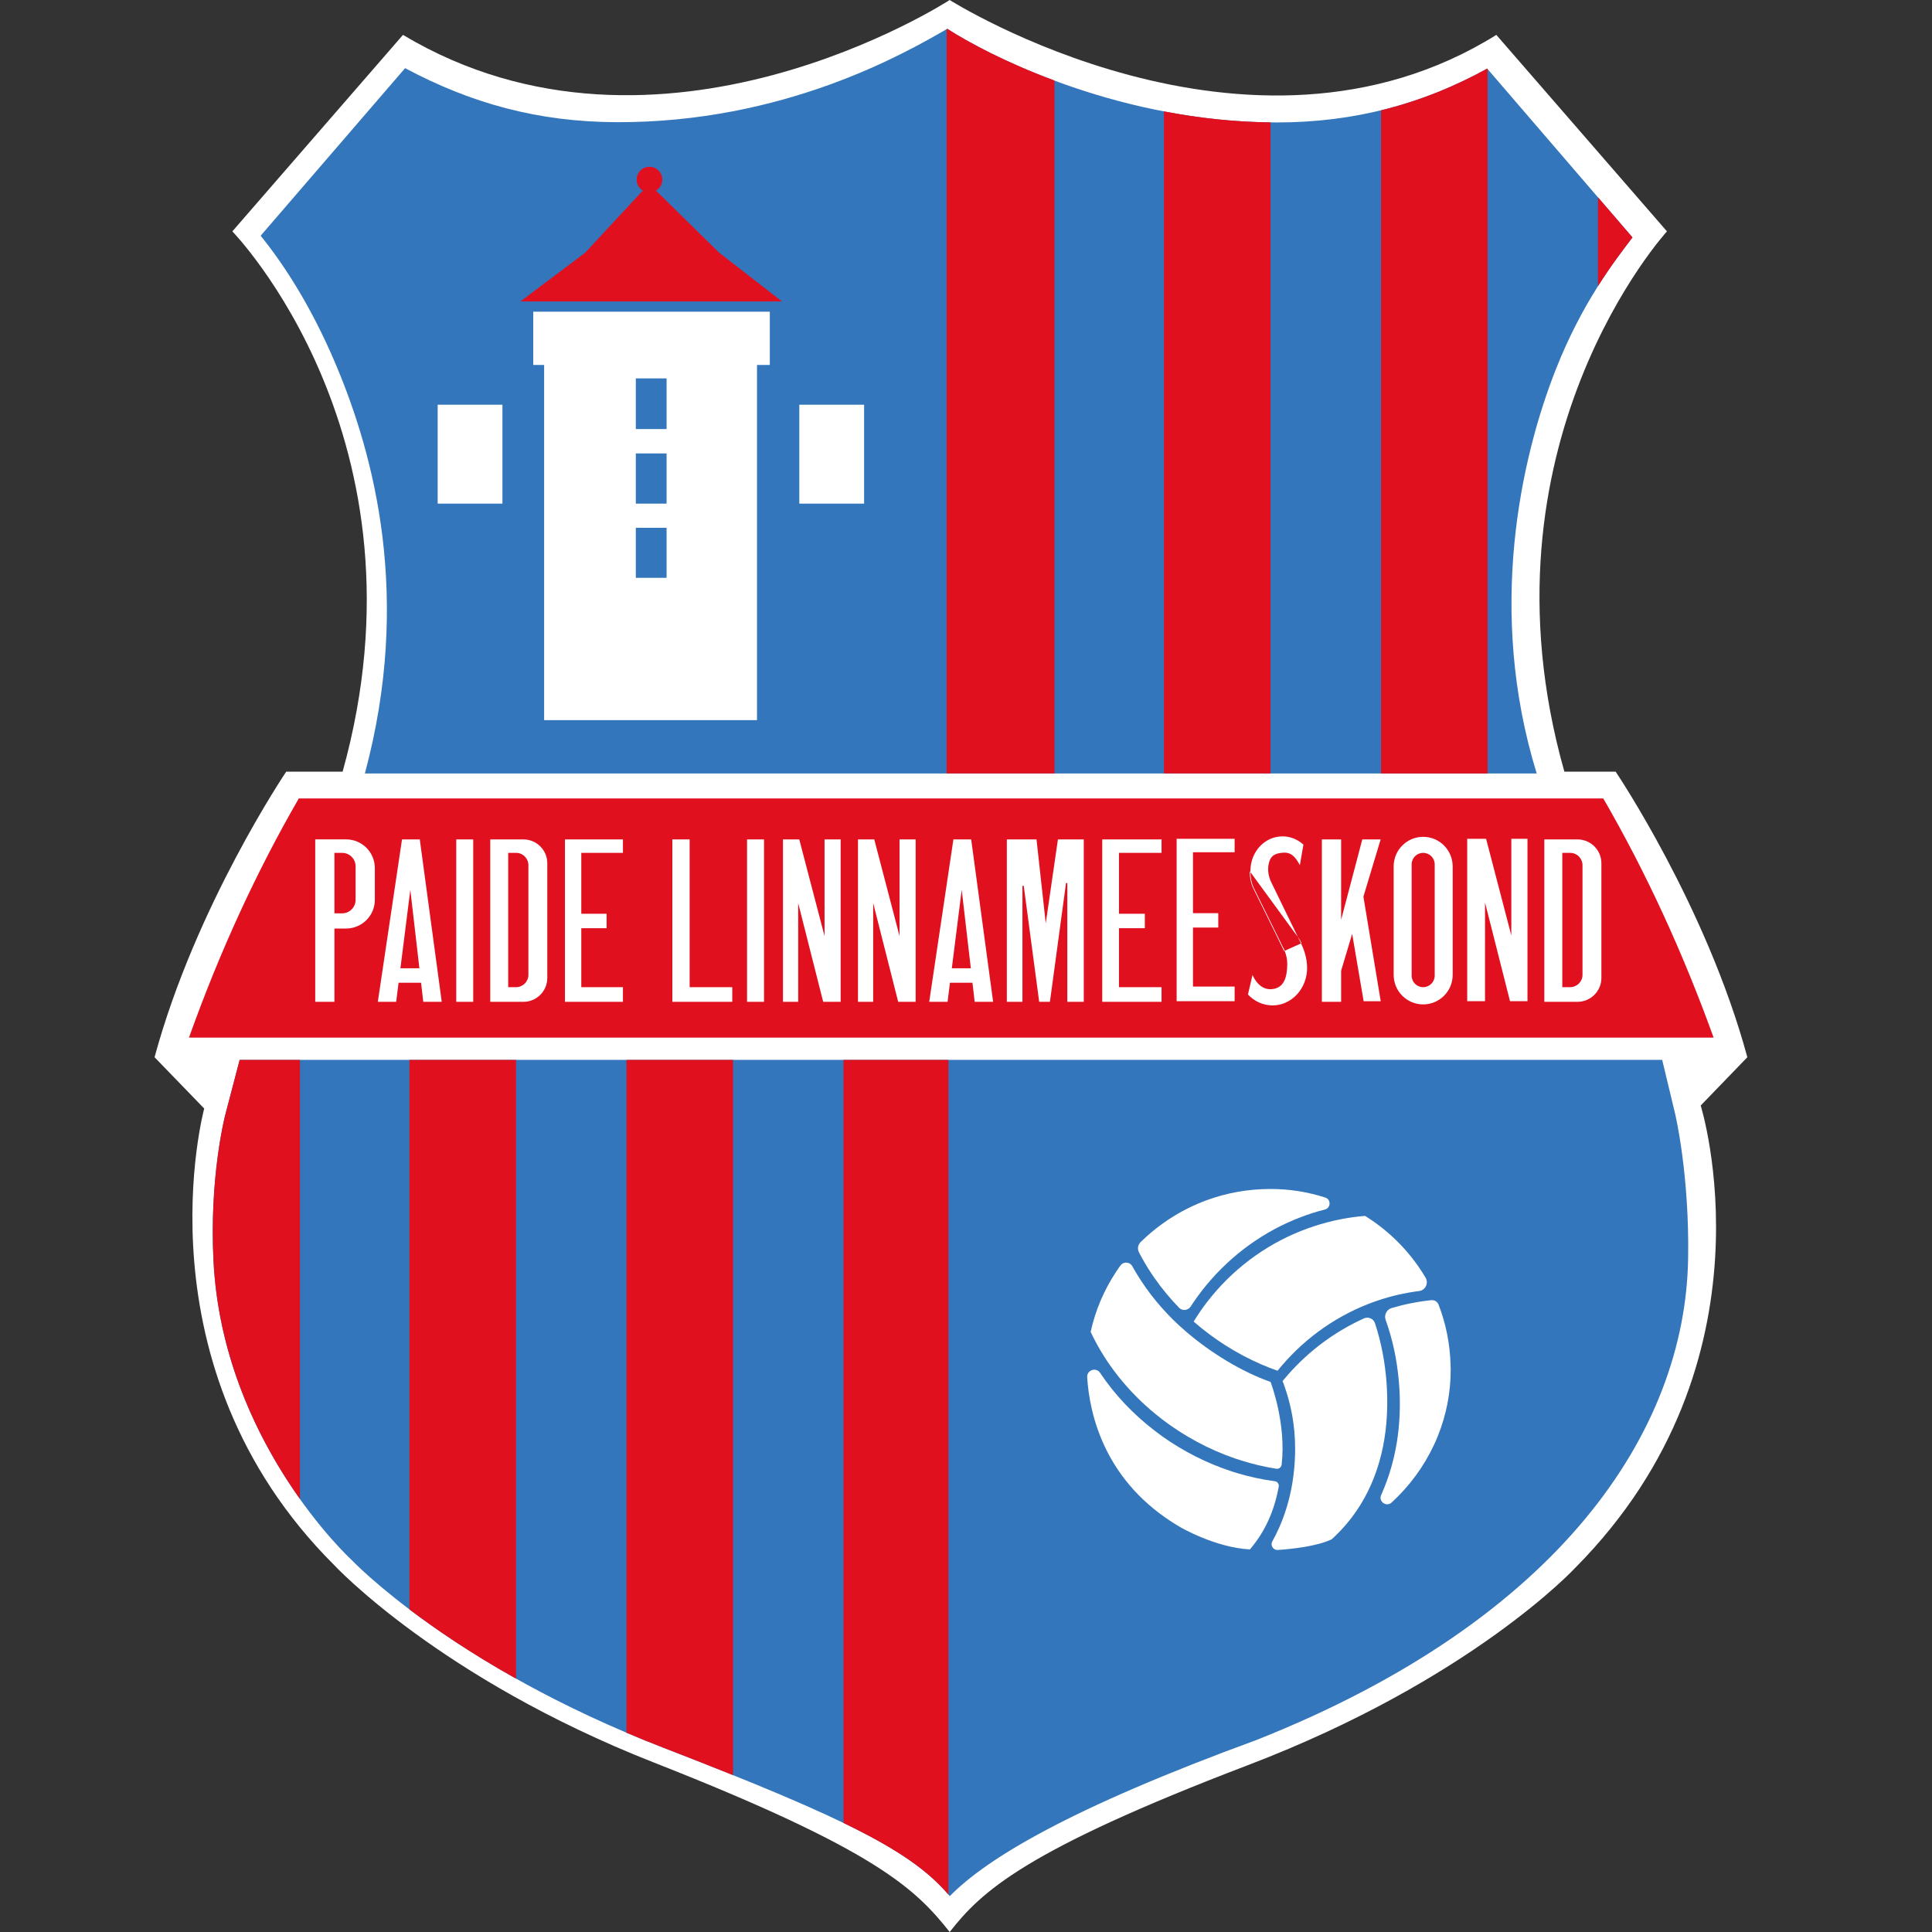 <svg width="50" height="50" viewBox="0 0 50 50" fill="none" xmlns="http://www.w3.org/2000/svg">
<rect x="0" y="0" width="50" height="50" fill="#333333" stroke="none"/>
<g clip-path="url(#clip0_290_6155)">
<path d="M24.578 50C23.694 48.888 22.696 47.882 16.922 45.614C11.36 43.429 8.647 40.503 8.647 40.503C3.478 35.348 5.285 28.689 5.285 28.689L4 27.361C5.061 23.445 7.407 19.971 7.407 19.971H8.867C11.26 11.365 6.013 5.988 6.013 5.988L10.429 0.903C17.079 4.882 24.577 0 24.577 0C24.577 0 32.317 4.899 38.725 0.903L43.141 5.988C43.141 5.988 38.091 11.503 40.486 19.971H41.813C41.813 19.971 44.159 23.445 45.221 27.361L44.014 28.611C44.014 28.611 46.084 35.215 40.773 40.569C40.773 40.569 38.096 43.468 32.299 45.681C26.502 47.893 25.398 48.954 24.578 50Z" fill="white"/>
<path d="M40.269 9.549C39.36 11.846 38.472 15.81 39.77 20.017H9.443C10.673 15.445 9.67 11.771 8.713 9.485C8.007 7.798 7.242 6.718 6.746 6.1L10.484 1.764C12.194 2.675 13.917 3.153 15.949 3.162C20.286 3.18 23.42 1.38 24.514 0.746C25.75 1.543 29.108 3.169 33.041 3.169C35.063 3.169 36.834 2.687 38.489 1.776L42.248 6.145C41.773 6.77 40.943 7.842 40.269 9.549Z" fill="#3376BB"/>
<path d="M43.688 32.594C43.607 37.009 40.42 41.898 32.517 45.031C27.671 46.804 25.534 48.101 24.58 49.072C23.628 47.938 21.996 47.098 17.175 45.233C11.703 43.114 9.116 40.39 9.089 40.361C9.089 40.361 5.772 37.318 5.526 32.658C5.411 30.482 5.821 28.888 5.824 28.872L6.202 27.429H43.017L43.351 28.82C43.356 28.835 43.728 30.413 43.688 32.594Z" fill="#3376BB"/>
<path d="M27.291 2.085V20.016H24.498V0.756C24.504 0.752 24.511 0.749 24.516 0.745C25.067 1.099 26.037 1.619 27.291 2.085Z" fill="#E1101E"/>
<path d="M32.882 3.167V20.016H30.123V2.882C30.992 3.05 31.919 3.156 32.882 3.167Z" fill="#E1101E"/>
<path d="M38.499 1.785V20.017H35.741V2.855C36.703 2.62 37.613 2.257 38.491 1.774L38.499 1.785Z" fill="#E1101E"/>
<path d="M42.249 6.144C42.016 6.45 41.698 6.862 41.355 7.406V5.105L42.249 6.144Z" fill="#E1101E"/>
<path d="M7.763 27.43V38.795C6.809 37.453 5.668 35.32 5.527 32.659C5.411 30.483 5.821 28.889 5.825 28.873L6.202 27.43H7.763Z" fill="#E1101E"/>
<path d="M13.355 27.43V43.444C12.194 42.794 11.277 42.167 10.597 41.653V27.43H13.355Z" fill="#E1101E"/>
<path d="M18.972 27.43V45.941C18.428 45.722 17.832 45.488 17.176 45.234C16.844 45.106 16.523 44.976 16.213 44.843V27.43H18.972Z" fill="#E1101E"/>
<path d="M24.545 27.43V49.032C24.006 48.404 23.245 47.863 21.829 47.178V27.43H24.545Z" fill="#E1101E"/>
<path d="M44.348 26.853H4.891C5.684 24.63 6.64 22.555 7.733 20.664H41.493C42.587 22.555 43.547 24.63 44.348 26.853Z" fill="#E1101E"/>
<path d="M34.299 30.993C34.453 31.042 34.443 31.263 34.287 31.303C34.063 31.359 33.845 31.429 33.631 31.513C33.588 31.529 33.545 31.546 33.502 31.564C32.563 31.954 31.737 32.592 31.113 33.393C31.072 33.445 31.033 33.498 30.995 33.55C30.932 33.637 30.871 33.725 30.813 33.814C30.746 33.918 30.6 33.933 30.515 33.845C30.279 33.602 30.064 33.342 29.872 33.066C29.849 33.033 29.827 33.001 29.805 32.968C29.684 32.787 29.574 32.6 29.475 32.407C29.43 32.319 29.45 32.213 29.52 32.144C29.877 31.794 30.289 31.498 30.741 31.272C30.901 31.193 31.066 31.121 31.236 31.059C31.746 30.873 32.296 30.771 32.866 30.771C33.365 30.768 33.847 30.847 34.299 30.993Z" fill="white"/>
<path d="M37.544 35.435V35.449C37.544 36.045 37.429 36.615 37.221 37.139C37.188 37.224 37.152 37.308 37.113 37.39C36.848 37.959 36.472 38.467 36.014 38.886C35.88 39.01 35.669 38.86 35.744 38.692C35.847 38.462 35.936 38.219 36.008 37.967C36.032 37.882 36.054 37.797 36.075 37.709C36.183 37.245 36.237 36.746 36.227 36.218C36.225 36.11 36.221 36.005 36.214 35.9C36.21 35.847 36.207 35.792 36.201 35.74C36.152 35.176 36.036 34.647 35.861 34.161C35.815 34.033 35.884 33.891 36.015 33.852C36.346 33.754 36.69 33.685 37.043 33.648C37.123 33.64 37.201 33.687 37.23 33.764C37.42 34.254 37.528 34.784 37.541 35.339C37.543 35.371 37.544 35.403 37.544 35.435Z" fill="white"/>
<path d="M36.894 33.066C36.978 33.208 36.891 33.392 36.726 33.412C36.357 33.459 35.998 33.541 35.653 33.659C35.566 33.687 35.48 33.719 35.395 33.753C34.479 34.114 33.676 34.713 33.063 35.475C32.919 35.424 32.778 35.368 32.637 35.308C32.003 35.032 31.411 34.657 30.892 34.202C30.997 34.029 31.111 33.864 31.233 33.704C31.276 33.647 31.322 33.591 31.367 33.536C32.016 32.751 32.87 32.141 33.851 31.788C33.905 31.768 33.959 31.75 34.015 31.732C34.433 31.595 34.872 31.504 35.327 31.467C35.97 31.866 36.508 32.415 36.894 33.066Z" fill="white"/>
<path d="M35.695 37.835C35.669 37.927 35.639 38.018 35.607 38.107C35.364 38.795 34.975 39.373 34.465 39.836C34.088 40.018 33.44 40.088 33.069 40.113C32.951 40.121 32.869 39.995 32.927 39.891C33.181 39.437 33.356 38.928 33.447 38.377C33.463 38.274 33.477 38.169 33.488 38.064C33.508 37.876 33.518 37.684 33.518 37.487C33.518 36.898 33.412 36.335 33.222 35.818C33.212 35.792 33.202 35.767 33.192 35.742C33.241 35.682 33.291 35.624 33.342 35.567C33.882 34.956 34.548 34.459 35.3 34.12C35.412 34.069 35.545 34.127 35.584 34.244C35.742 34.721 35.844 35.239 35.884 35.788C35.889 35.845 35.892 35.904 35.894 35.963C35.898 36.028 35.899 36.095 35.901 36.162C35.912 36.771 35.841 37.33 35.695 37.835Z" fill="white"/>
<path d="M33.094 38.471C32.977 39.117 32.733 39.647 32.347 40.099C31.444 40.05 30.549 39.525 30.524 39.51C28.585 38.369 28.196 36.6 28.136 35.643C28.125 35.457 28.366 35.374 28.47 35.529C28.853 36.102 29.338 36.61 29.892 37.033C29.949 37.078 30.007 37.121 30.066 37.163C30.62 37.559 31.236 37.871 31.883 38.082C31.931 38.097 31.98 38.113 32.028 38.127C32.343 38.221 32.666 38.291 32.991 38.334C33.058 38.342 33.105 38.404 33.094 38.471Z" fill="white"/>
<path d="M33.169 37.903C33.161 37.972 33.099 38.021 33.031 38.011C32.721 37.962 32.414 37.889 32.113 37.794C32.06 37.778 32.007 37.76 31.954 37.742C31.282 37.51 30.647 37.167 30.081 36.736C30.02 36.688 29.959 36.641 29.899 36.591C29.192 36.011 28.609 35.287 28.226 34.469C28.347 33.916 28.568 33.398 28.869 32.938C28.872 32.933 28.875 32.928 28.878 32.924C28.916 32.865 28.956 32.808 28.997 32.751C29.076 32.643 29.239 32.653 29.304 32.77C29.334 32.823 29.363 32.876 29.395 32.928C29.404 32.943 29.412 32.957 29.421 32.971C29.721 33.465 30.095 33.916 30.524 34.311C30.592 34.372 30.66 34.433 30.729 34.491C31.343 35.012 32.121 35.495 32.882 35.764C32.892 35.788 33.292 36.841 33.169 37.903Z" fill="white"/>
<path d="M13.8 8.067V9.445H14.082V18.637H19.591V9.445H19.923V8.067H13.8ZM17.251 14.954H16.455V13.659H17.251V14.954ZM17.251 13.034H16.455V11.735H17.251V13.034ZM17.251 11.104H16.455V9.793H17.251V11.104Z" fill="white"/>
<path d="M22.363 10.474H20.686V13.034H22.363V10.474Z" fill="white"/>
<path d="M13.003 10.474H11.327V13.034H13.003V10.474Z" fill="white"/>
<path d="M20.238 7.801H13.468L15.144 6.54L16.621 4.947H16.663C16.553 4.894 16.476 4.78 16.476 4.649C16.476 4.466 16.625 4.316 16.808 4.316C16.991 4.316 17.141 4.465 17.141 4.649C17.141 4.78 17.064 4.894 16.953 4.947H16.991L18.612 6.54L20.238 7.801Z" fill="#E1101E"/>
<path d="M8.141 21.707V25.943H8.672V24.047H8.957C9.377 24.047 9.718 23.706 9.718 23.286V22.467C9.718 22.047 9.377 21.706 8.957 21.706H8.141V21.707ZM8.854 23.62H8.672V22.088H8.854C9.038 22.088 9.186 22.237 9.186 22.421V23.288C9.186 23.471 9.038 23.62 8.854 23.62Z" fill="white"/>
<path fill-rule="evenodd" clip-rule="evenodd" d="M8.125 21.689H8.957C9.386 21.689 9.734 22.038 9.734 22.467V23.286C9.734 23.715 9.386 24.063 8.957 24.063H8.689V25.96H8.125V21.689ZM8.158 21.723V25.927H8.655V24.03H8.957C9.368 24.03 9.701 23.697 9.701 23.286V22.467C9.701 22.056 9.368 21.723 8.957 21.723H8.158ZM8.655 22.072H8.854C9.047 22.072 9.203 22.228 9.203 22.421V23.288C9.203 23.481 9.047 23.637 8.854 23.637H8.655V22.072ZM8.689 22.105V23.603H8.854C9.029 23.603 9.17 23.462 9.17 23.288V22.421C9.17 22.246 9.029 22.105 8.854 22.105H8.689Z" fill="#E1101E"/>
<path d="M10.879 21.707H10.389L9.758 25.944H10.268L10.33 25.449H10.882L10.939 25.944H11.451L10.879 21.707ZM10.381 25.042L10.618 23.166L10.836 25.042H10.381Z" fill="white"/>
<path fill-rule="evenodd" clip-rule="evenodd" d="M10.375 21.69H10.893L11.47 25.96H10.925L10.867 25.466H10.345L10.283 25.96H9.739L10.375 21.69ZM10.404 21.724L9.778 25.927H10.253L10.315 25.433H10.897L10.954 25.927H11.432L10.864 21.724H10.404ZM10.619 23.028L10.854 25.059H10.363L10.619 23.028ZM10.4 25.025H10.817L10.618 23.304L10.4 25.025Z" fill="#E1101E"/>
<path d="M12.264 21.707H11.791V25.944H12.264V21.707Z" fill="white"/>
<path fill-rule="evenodd" clip-rule="evenodd" d="M11.774 21.69H12.281V25.96H11.774V21.69ZM11.808 21.724V25.927H12.247V21.724H11.808Z" fill="#E1101E"/>
<path d="M12.671 21.707V25.944H13.546C13.897 25.944 14.181 25.659 14.181 25.309V22.341C14.181 21.991 13.896 21.707 13.546 21.707H12.671ZM13.355 25.531H13.169V22.088H13.355C13.523 22.088 13.658 22.224 13.658 22.392V25.229C13.658 25.396 13.523 25.531 13.355 25.531Z" fill="white"/>
<path fill-rule="evenodd" clip-rule="evenodd" d="M12.654 21.69H13.546C13.905 21.69 14.197 21.982 14.197 22.341V25.309C14.197 25.669 13.906 25.96 13.546 25.96H12.654V21.69ZM12.688 21.724V25.927H13.546C13.888 25.927 14.164 25.65 14.164 25.309V22.341C14.164 22 13.887 21.724 13.546 21.724H12.688ZM13.152 22.072H13.355C13.532 22.072 13.675 22.215 13.675 22.392V25.229C13.675 25.405 13.532 25.548 13.355 25.548H13.152V22.072ZM13.185 22.105V25.515H13.355C13.513 25.515 13.642 25.387 13.642 25.229V22.392C13.642 22.233 13.513 22.105 13.355 22.105H13.185Z" fill="#E1101E"/>
<path d="M15.06 22.088V23.632H15.715V24.038H15.06V25.531H16.139V25.944H14.604V21.707H16.139V22.088H15.06Z" fill="white"/>
<path fill-rule="evenodd" clip-rule="evenodd" d="M14.588 21.69H16.156V22.105H15.077V23.615H15.732V24.055H15.077V25.515H16.156V25.96H14.588V21.69ZM14.621 21.724V25.927H16.122V25.548H15.044V24.022H15.699V23.648H15.044V22.072H16.122V21.724H14.621Z" fill="#E1101E"/>
<path d="M18.967 25.531V25.944H17.383V21.707H17.864V25.531H18.967Z" fill="white"/>
<path fill-rule="evenodd" clip-rule="evenodd" d="M17.367 21.69H17.881V25.515H18.984V25.96H17.367V21.69ZM17.4 21.724V25.927H18.951V25.548H17.848V21.724H17.4Z" fill="#E1101E"/>
<path d="M19.789 21.707H19.316V25.944H19.789V21.707Z" fill="white"/>
<path fill-rule="evenodd" clip-rule="evenodd" d="M19.3 21.69H19.806V25.96H19.3V21.69ZM19.333 21.724V25.927H19.773V21.724H19.333Z" fill="#E1101E"/>
<path d="M21.773 21.707V25.944H21.291L20.674 23.505V25.944H20.247V21.707H20.698L21.323 24.096V21.707H21.773Z" fill="white"/>
<path fill-rule="evenodd" clip-rule="evenodd" d="M20.23 21.69H20.711L21.306 23.967V21.69H21.789V25.96H21.278L20.69 23.638V25.96H20.23V21.69ZM20.263 21.724V25.927H20.657V23.372L21.304 25.927H21.756V21.724H21.339V24.225L20.685 21.724H20.263Z" fill="#E1101E"/>
<path d="M23.713 21.707V25.944H23.232L22.615 23.505V25.944H22.188V21.707H22.639L23.263 24.096V21.707H23.713Z" fill="white"/>
<path fill-rule="evenodd" clip-rule="evenodd" d="M22.171 21.69H22.652L23.247 23.967V21.69H23.73V25.96H23.219L22.631 23.638V25.96H22.171V21.69ZM22.204 21.724V25.927H22.598V23.372L23.245 25.927H23.697V21.724H23.28V24.225L22.626 21.724H22.204Z" fill="#E1101E"/>
<path d="M25.149 21.707H24.66L24.029 25.944H24.538L24.6 25.449H25.153L25.21 25.944H25.721L25.149 21.707ZM24.652 25.042L24.889 23.166L25.106 25.042H24.652Z" fill="white"/>
<path fill-rule="evenodd" clip-rule="evenodd" d="M24.645 21.69H25.163L25.74 25.96H25.195L25.138 25.466H24.615L24.553 25.96H24.009L24.645 21.69ZM24.674 21.724L24.048 25.927H24.523L24.585 25.433H25.167L25.224 25.927H25.702L25.134 21.724H24.674ZM24.889 23.028L25.125 25.059H24.633L24.889 23.028ZM24.67 25.025H25.087L24.888 23.304L24.67 25.025Z" fill="#E1101E"/>
<path d="M28.065 21.707V25.944H27.605V22.854L27.186 25.944H26.88L26.477 22.927V25.944H26.04V21.707H26.84L27.066 23.765L27.365 21.707H28.065Z" fill="white"/>
<path fill-rule="evenodd" clip-rule="evenodd" d="M26.023 21.69H26.854L27.068 23.634L27.35 21.69H28.081V25.96H27.589V23.1L27.201 25.96H26.865L26.494 23.177V25.96H26.023V21.69ZM26.057 21.724V25.927H26.461V22.927L26.494 22.924L26.894 25.927H27.172L27.589 22.852L27.622 22.854V25.927H28.048V21.724H27.379L27.064 23.896L26.825 21.724H26.057Z" fill="#E1101E"/>
<path d="M28.975 22.088V23.632H29.645V24.038H28.975V25.531H30.078V25.944H28.509V21.707H30.078V22.088H28.975Z" fill="white"/>
<path fill-rule="evenodd" clip-rule="evenodd" d="M28.493 21.69H30.094V22.105H28.992V23.615H29.661V24.055H28.992V25.515H30.094V25.96H28.493V21.69ZM28.526 21.724V25.927H30.061V25.548H28.959V24.022H29.628V23.648H28.959V22.072H30.061V21.724H28.526Z" fill="#E1101E"/>
<path d="M30.891 22.073V23.616H31.546V24.022H30.891V25.516H31.969V25.928H30.434V21.691H31.969V22.073H30.891Z" fill="white"/>
<path fill-rule="evenodd" clip-rule="evenodd" d="M30.418 21.675H31.985V22.09H30.907V23.599H31.562V24.038H30.907V25.499H31.985V25.945H30.418V21.675ZM30.451 21.708V25.911H31.952V25.532H30.874V24.005H31.529V23.633H30.874V22.056H31.952V21.708H30.451Z" fill="#E1101E"/>
<path d="M33.844 25.05C33.844 25.59 33.44 26.037 32.934 26.037C32.677 26.037 32.445 25.924 32.279 25.742L32.41 25.179C32.514 25.443 32.688 25.597 32.902 25.583C33.214 25.562 33.297 25.295 33.297 24.937C33.297 24.827 33.271 24.715 33.231 24.614C33.231 24.614 33.231 24.614 33.231 24.613C33.211 24.562 32.437 22.996 32.437 22.996V22.995C32.375 22.869 32.341 22.712 32.344 22.525C32.351 22.03 32.722 21.629 33.19 21.629C33.405 21.629 33.601 21.713 33.751 21.852L33.648 22.441C33.515 22.183 33.411 22.073 33.211 22.084C32.977 22.097 32.883 22.183 32.847 22.374C32.818 22.526 32.846 22.683 32.913 22.821C33.103 23.211 33.548 24.127 33.685 24.41C33.721 24.481 33.752 24.554 33.776 24.63C33.819 24.767 33.844 24.911 33.844 25.05Z" fill="white"/>
<path fill-rule="evenodd" clip-rule="evenodd" d="M33.191 21.645C32.733 21.645 32.367 22.038 32.361 22.525C32.358 22.71 32.392 22.864 32.452 22.988L32.454 22.991V22.992L32.486 23.056C32.507 23.099 32.537 23.161 32.574 23.235C32.646 23.382 32.744 23.579 32.842 23.778C32.94 23.977 33.038 24.178 33.114 24.332C33.156 24.418 33.191 24.49 33.215 24.539V24.527L33.244 24.6C33.245 24.603 33.246 24.606 33.247 24.607L33.248 24.61V24.611C33.288 24.712 33.314 24.826 33.314 24.937C33.314 25.117 33.293 25.276 33.231 25.394C33.169 25.514 33.065 25.589 32.903 25.6L32.903 25.6C32.692 25.613 32.522 25.471 32.415 25.233L32.297 25.737C32.459 25.912 32.685 26.02 32.934 26.02C33.429 26.02 33.828 25.583 33.828 25.05C33.828 24.913 33.803 24.771 33.76 24.635L33.76 24.635C33.736 24.56 33.706 24.488 33.671 24.417C33.571 24.212 33.309 23.673 33.1 23.244C33.022 23.082 32.95 22.935 32.898 22.829C32.83 22.687 32.801 22.526 32.831 22.371C32.849 22.273 32.883 22.2 32.944 22.149C33.006 22.099 33.092 22.074 33.21 22.067C33.314 22.061 33.394 22.087 33.466 22.149C33.528 22.203 33.582 22.283 33.64 22.39L33.733 21.859C33.587 21.726 33.397 21.645 33.191 21.645ZM33.229 24.614L33.231 24.614ZM32.421 22.999C32.422 23 32.422 23.001 32.423 23.002L32.438 22.995H32.421V22.999ZM33.231 24.614L33.216 24.62C33.255 24.719 33.28 24.83 33.28 24.937C33.28 25.115 33.26 25.268 33.202 25.379C33.145 25.488 33.051 25.556 32.901 25.567C32.697 25.58 32.528 25.433 32.426 25.173L32.406 25.123L32.261 25.747L32.267 25.753C32.435 25.939 32.672 26.054 32.934 26.054C33.45 26.054 33.861 25.598 33.861 25.05C33.861 24.909 33.836 24.764 33.791 24.625C33.768 24.548 33.736 24.474 33.7 24.402M32.327 22.525C32.335 22.022 32.712 21.612 33.191 21.612C33.409 21.612 33.61 21.698 33.762 21.84L33.769 21.846L33.656 22.493L33.634 22.449C33.567 22.32 33.509 22.23 33.444 22.174C33.38 22.119 33.308 22.095 33.212 22.101C33.097 22.107 33.019 22.131 32.965 22.175C32.912 22.218 32.881 22.283 32.863 22.377C32.835 22.525 32.862 22.678 32.928 22.814C32.98 22.921 33.051 23.067 33.13 23.23C33.339 23.658 33.6 24.197 33.7 24.402" fill="#E1101E"/>
<path d="M35.302 23.206L35.753 25.929H35.277L34.99 24.242L34.724 25.126V25.944H34.193V21.707H34.724V23.676L35.244 21.707H35.753L35.302 23.206Z" fill="white"/>
<path fill-rule="evenodd" clip-rule="evenodd" d="M34.177 21.69H34.741V23.548L35.231 21.69H35.775L35.319 23.207L35.773 25.945H35.263L34.986 24.314L34.741 25.128V25.96H34.177V21.69ZM34.21 21.724V25.927H34.708V25.123L34.994 24.169L35.291 25.912H35.733L35.285 23.205L35.731 21.724H35.256L34.708 23.804V21.724H34.21Z" fill="#E1101E"/>
<path d="M37.383 21.869C37.242 21.729 37.047 21.641 36.831 21.641C36.401 21.641 36.051 21.99 36.051 22.421V25.231C36.051 25.662 36.401 26.011 36.831 26.011C37.262 26.011 37.612 25.662 37.612 25.231V22.421C37.611 22.205 37.524 22.01 37.383 21.869ZM37.114 25.249C37.114 25.405 36.987 25.532 36.831 25.532C36.676 25.532 36.549 25.405 36.549 25.249V22.371C36.549 22.215 36.676 22.089 36.831 22.089C36.909 22.089 36.98 22.12 37.032 22.171C37.082 22.222 37.114 22.292 37.114 22.371V25.249Z" fill="white"/>
<path fill-rule="evenodd" clip-rule="evenodd" d="M36.035 22.421C36.035 21.981 36.392 21.624 36.831 21.624C37.052 21.624 37.25 21.714 37.395 21.858L37.395 21.858C37.538 22.001 37.627 22.2 37.628 22.421L37.628 22.421L37.628 25.231C37.628 25.671 37.271 26.027 36.831 26.027C36.392 26.027 36.035 25.671 36.035 25.231V22.421ZM36.831 21.657C36.41 21.657 36.068 21.999 36.068 22.421V25.231C36.068 25.652 36.41 25.994 36.831 25.994C37.253 25.994 37.595 25.652 37.595 25.231L37.595 22.421C37.595 22.421 37.595 22.421 37.595 22.421C37.594 22.21 37.509 22.019 37.371 21.881C37.233 21.743 37.043 21.657 36.831 21.657ZM36.831 22.105C36.685 22.105 36.566 22.224 36.566 22.371V25.249C36.566 25.396 36.685 25.515 36.831 25.515C36.978 25.515 37.097 25.396 37.097 25.249V22.371C37.097 22.297 37.068 22.231 37.02 22.183C36.971 22.135 36.905 22.105 36.831 22.105ZM36.533 22.371C36.533 22.206 36.666 22.072 36.831 22.072C36.914 22.072 36.989 22.105 37.043 22.159L37.043 22.159L37.043 22.159C37.097 22.213 37.13 22.288 37.13 22.371V25.249C37.13 25.414 36.996 25.548 36.831 25.548C36.666 25.548 36.533 25.414 36.533 25.249V22.371Z" fill="#E1101E"/>
<path d="M39.547 21.691V25.928H39.066L38.449 23.489V25.928H37.954V21.691H38.473L39.096 24.081V21.691H39.547Z" fill="white"/>
<path fill-rule="evenodd" clip-rule="evenodd" d="M37.938 21.675H38.486L39.08 23.951V21.675H39.564V25.945H39.053L38.465 23.622V25.945H37.938V21.675ZM37.971 21.708V25.911H38.432V23.356L39.079 25.911H39.531V21.708H39.113V24.21L38.46 21.708H37.971Z" fill="#E1101E"/>
<path d="M39.951 21.707V25.944H40.826C41.177 25.944 41.46 25.659 41.46 25.309V22.341C41.46 21.991 41.176 21.707 40.826 21.707H39.951ZM40.635 25.531H40.449V22.088H40.635C40.802 22.088 40.938 22.224 40.938 22.392V25.229C40.938 25.396 40.802 25.531 40.635 25.531Z" fill="white"/>
<path fill-rule="evenodd" clip-rule="evenodd" d="M39.934 21.69H40.826C41.185 21.69 41.477 21.982 41.477 22.341V25.309C41.477 25.669 41.186 25.96 40.826 25.96H39.934V21.69ZM39.967 21.724V25.927H40.826C41.167 25.927 41.444 25.65 41.444 25.309V22.341C41.444 22 41.167 21.724 40.826 21.724H39.967ZM40.432 22.072H40.635C40.812 22.072 40.955 22.215 40.955 22.392V25.229C40.955 25.405 40.811 25.548 40.635 25.548H40.432V22.072ZM40.465 22.105V25.515H40.635C40.793 25.515 40.921 25.387 40.921 25.229V22.392C40.921 22.233 40.793 22.105 40.635 22.105H40.465Z" fill="#E1101E"/>
</g>
<defs>
<clipPath id="clip0_290_6155">
<rect width="50" height="50" fill="white"/>
</clipPath>
</defs>
</svg>